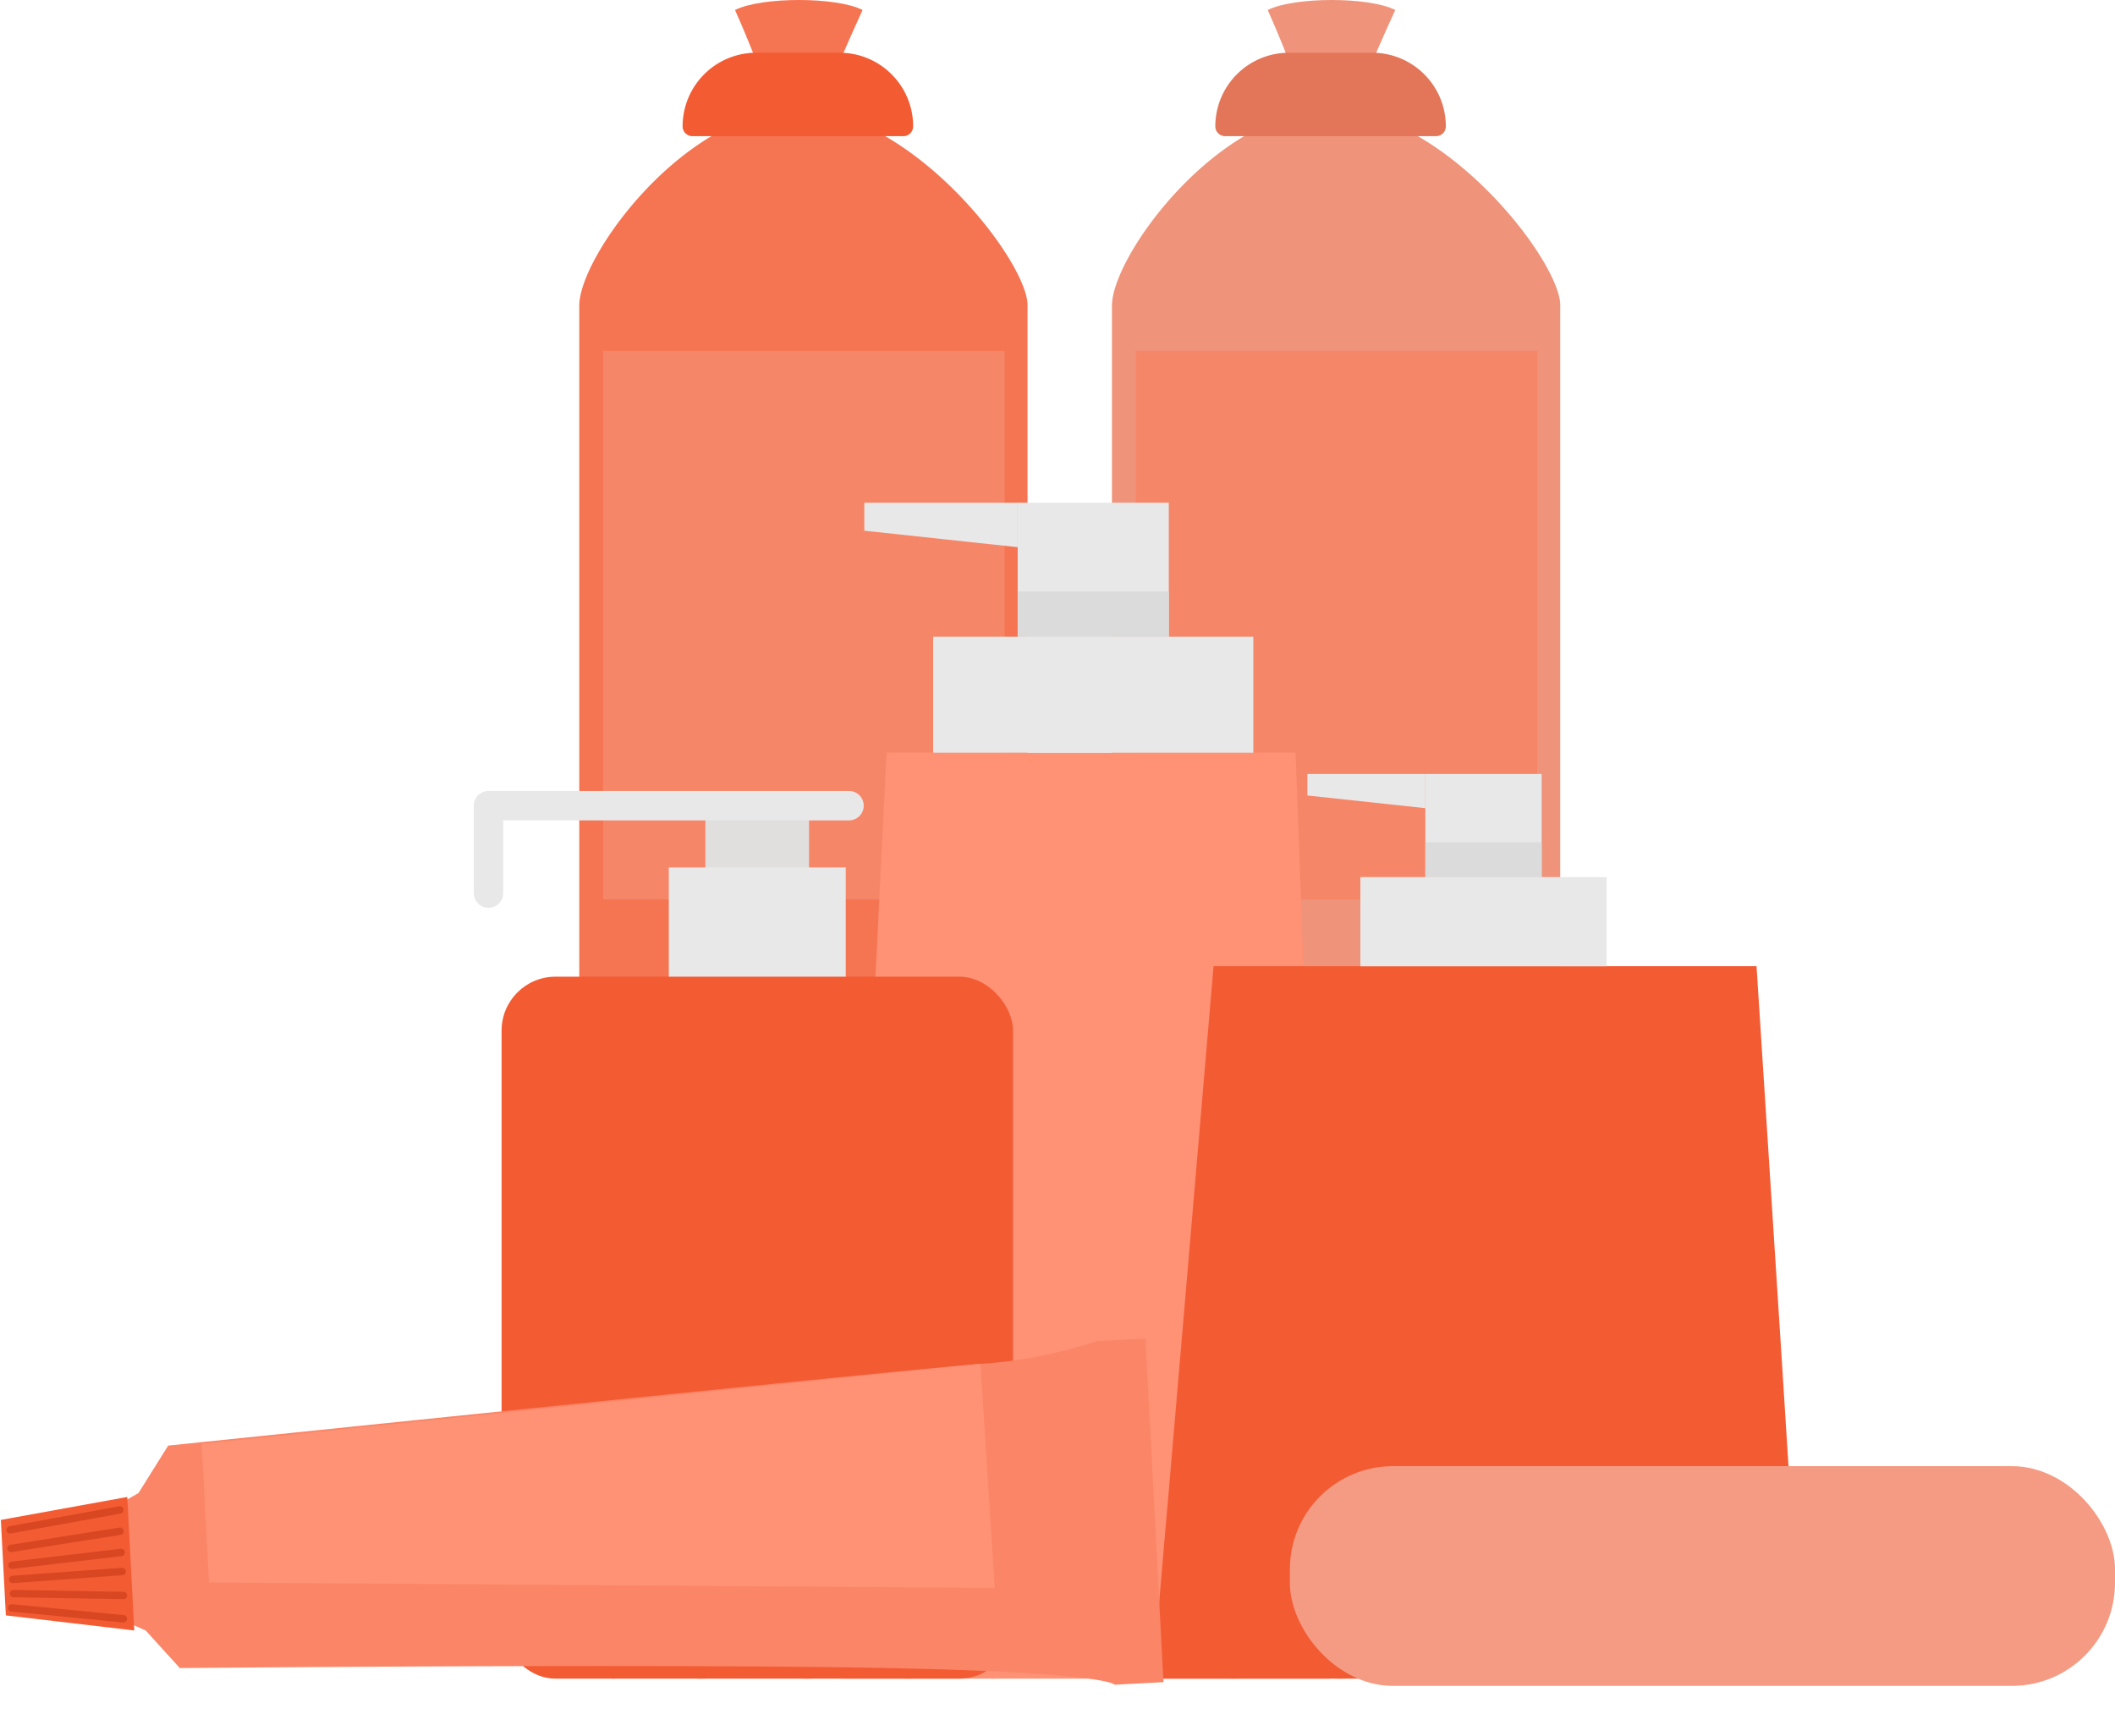 <svg xmlns="http://www.w3.org/2000/svg" width="287.254" height="235.828" viewBox="0 0 287.254 235.828">
  <g id="produtoHigiene" transform="translate(-284.44 -473.229)">
    <g id="Grupo_2192" data-name="Grupo 2192" transform="translate(363.113 473.229)">
      <path id="União_1" data-name="União 1" d="M50.767,212.191c-2.83,0-2.91.906-6.035.906s-3.015-.906-6.468-.906-3.585.906-7.345.906-4.087-.906-7.695-.906-3.656.906-6.737.906-2.671-.906-5.585-.906a25.684,25.684,0,0,0-6.071.906A4.832,4.832,0,0,1,0,208.264V26.577H0C.08,19.722,14.519,0,29.718,0,44.939,0,60.863,20.482,60.891,26.584a.915.915,0,0,1-.006.111V208.264a4.832,4.832,0,0,1-4.833,4.832A17.117,17.117,0,0,0,50.767,212.191Z" transform="translate(0 14.889)" fill="#f57452"/>
      <path id="Caminho_9431" data-name="Caminho 9431" d="M-12.439-4.266c3.58-1.812,13.8-1.812,17.325,0C3.118-.436,1.68,2.982,1.68,2.982H-9.434S-10.671-.318-12.439-4.266Z" transform="translate(33.594 5.625)" fill="#f57452"/>
      <path id="Retângulo_3910" data-name="Retângulo 3910" d="M10,0H21.311a10,10,0,0,1,10,10v0a1.334,1.334,0,0,1-1.334,1.334H1.334A1.334,1.334,0,0,1,0,10v0A10,10,0,0,1,10,0Z" transform="translate(14.038 7.16)" fill="#f35b33"/>
      <rect id="Retângulo_3912" data-name="Retângulo 3912" width="54.532" height="74.508" transform="translate(3.239 47.653)" fill="#f68668"/>
    </g>
    <g id="Grupo_2193" data-name="Grupo 2193" transform="translate(435.462 473.229)">
      <path id="União_1-2" data-name="União 1" d="M50.767,212.191c-2.83,0-2.91.906-6.035.906s-3.015-.906-6.468-.906-3.585.906-7.345.906-4.087-.906-7.695-.906-3.656.906-6.737.906-2.671-.906-5.585-.906a25.684,25.684,0,0,0-6.071.906A4.832,4.832,0,0,1,0,208.264V26.577H0C.08,19.722,14.519,0,29.718,0,44.939,0,60.863,20.482,60.891,26.584a.915.915,0,0,1-.006.111V208.264a4.832,4.832,0,0,1-4.833,4.832A17.117,17.117,0,0,0,50.767,212.191Z" transform="translate(0 14.889)" fill="#ef937a"/>
      <path id="Caminho_9431-2" data-name="Caminho 9431" d="M-12.439-4.266c3.58-1.812,13.8-1.812,17.325,0C3.118-.436,1.68,2.982,1.68,2.982H-9.434S-10.671-.318-12.439-4.266Z" transform="translate(33.594 5.625)" fill="#ef937a"/>
      <path id="Retângulo_3910-2" data-name="Retângulo 3910" d="M10,0H21.311a10,10,0,0,1,10,10v0a1.334,1.334,0,0,1-1.334,1.334H1.334A1.334,1.334,0,0,1,0,10v0A10,10,0,0,1,10,0Z" transform="translate(14.038 7.16)" fill="#e37659"/>
      <rect id="Retângulo_3912-2" data-name="Retângulo 3912" width="54.532" height="74.508" transform="translate(3.239 47.653)" fill="#f68668"/>
    </g>
    <g id="freepik--Soap--inject-4" transform="translate(398.618 541.505)">
      <path id="Caminho_407" data-name="Caminho 407" d="M447.152,520.308H380.7l1.246-25.274.382-7.432.426-8.657.734-14.864,3.441-69.551h55.555l2.585,69.551.544,14.864.323,8.657.279,7.432Z" transform="translate(-380.7 -360.599)" fill="#ff9174"/>
      <rect id="Retângulo_117" data-name="Retângulo 117" width="43.482" height="15.751" transform="translate(12.561 18.201)" fill="#e8e8e8"/>
      <path id="Caminho_410" data-name="Caminho 410" d="M412.309,384.5l-20.829-2.238v-3.8h20.829Z" transform="translate(-388.268 -378.46)" fill="#e8e8e8"/>
      <rect id="Retângulo_118" data-name="Retângulo 118" width="20.525" height="18.222" transform="translate(24.041)" fill="#e8e8e8"/>
      <rect id="Retângulo_119" data-name="Retângulo 119" width="20.525" height="6.145" transform="translate(24.041 12.056)" fill="#dbdbdb"/>
    </g>
    <g id="freepik--Soap--inject-4-2" data-name="freepik--Soap--inject-4" transform="translate(440.994 578.348)">
      <path id="Caminho_407-2" data-name="Caminho 407" d="M468.91,491.293H380.7l1.657-19.444.507-5.717.565-6.66.979-11.435,4.562-53.507h73.745l3.431,53.507.722,11.435.429,6.66.37,5.717Z" transform="translate(-380.7 -368.427)" fill="#f35b33"/>
      <rect id="Retângulo_117-2" data-name="Retângulo 117" width="33.452" height="12.117" transform="translate(28.208 14.002)" fill="#e8e8e8"/>
      <path id="Caminho_410-2" data-name="Caminho 410" d="M407.5,383.105l-16.024-1.722V378.46H407.5Z" transform="translate(-370.466 -378.46)" fill="#e8e8e8"/>
      <rect id="Retângulo_118-2" data-name="Retângulo 118" width="15.79" height="14.018" transform="translate(37.038)" fill="#e8e8e8"/>
      <rect id="Retângulo_119-2" data-name="Retângulo 119" width="15.79" height="4.727" transform="translate(37.038 9.275)" fill="#dbdbdb"/>
    </g>
    <g id="freepik--Bottle--inject-5" transform="translate(350.786 582.652)">
      <rect id="Retângulo_22" data-name="Retângulo 22" width="14.079" height="17.064" transform="translate(29.458 1.705)" fill="#e1dede"/>
      <rect id="Retângulo_23" data-name="Retângulo 23" width="24.032" height="17.064" transform="translate(24.491 8.39)" fill="#e8e8e8"/>
      <rect id="Retângulo_24" data-name="Retângulo 24" width="69.461" height="95.336" rx="7.32" transform="translate(1.777 23.227)" fill="#f35b33"/>
      <path id="Caminho_60" data-name="Caminho 60" d="M380.553,363.14H331.59v11.875" transform="translate(-331.59 -363.14)" fill="none" stroke="#e8e8e8" stroke-linecap="round" stroke-linejoin="round" stroke-width="4"/>
    </g>
    <rect id="Retângulo_120" data-name="Retângulo 120" width="112.067" height="29.844" rx="14" transform="translate(459.628 672.357)" fill="#f59b83"/>
    <g id="Grupo_14" data-name="Grupo 14" transform="translate(283.695 663.226) rotate(-3)">
      <path id="Caminho_411" data-name="Caminho 411" d="M7.027,7.564S112.234,2.225,119.071,2.225A62.832,62.832,0,0,0,133.694,0h6.643V46.723h-6.643s-.807-1.78-32.474-4-94.193-4.9-94.193-4.9L2.659,32.48,0,31.145V15.128l2.659-1.335Z" transform="translate(16.197 0)" fill="#fb8567"/>
      <path id="Caminho_412" data-name="Caminho 412" d="M0,2.214,17.31,0V18.159L0,15.2Z" transform="translate(0 14.241)" fill="#f35b33"/>
      <line id="Linha_7" data-name="Linha 7" y1="1.925" x2="15.011" transform="translate(1.187 15.948)" fill="none" stroke="#d84721" stroke-linecap="round" stroke-width="1"/>
      <path id="Caminho_414" data-name="Caminho 414" d="M0,0,15.078,2.276" transform="translate(0.847 28.463)" fill="none" stroke="#d84721" stroke-linecap="round" stroke-width="1"/>
      <line id="Linha_9" data-name="Linha 9" x2="14.9" y2="1.04" transform="translate(1.187 26.538)" fill="none" stroke="#d84721" stroke-linecap="round" stroke-width="1"/>
      <line id="Linha_10" data-name="Linha 10" y1="0.296" x2="14.9" transform="translate(1.187 24.317)" fill="none" stroke="#d84721" stroke-linecap="round" stroke-width="1"/>
      <line id="Linha_11" data-name="Linha 11" y1="0.963" x2="14.9" transform="translate(1.187 21.724)" fill="none" stroke="#d84721" stroke-linecap="round" stroke-width="1"/>
      <path id="Caminho_415" data-name="Caminho 415" d="M0,1.561,14.923,0" transform="translate(1.164 18.836)" fill="none" stroke="#d84721" stroke-linecap="round" stroke-width="1"/>
      <path id="Caminho_413" data-name="Caminho 413" d="M0,5.326,106.185,0l.353,30.517L0,24.18Z" transform="translate(27.782 2.238)" fill="#ff9275"/>
    </g>
  </g>
</svg>
